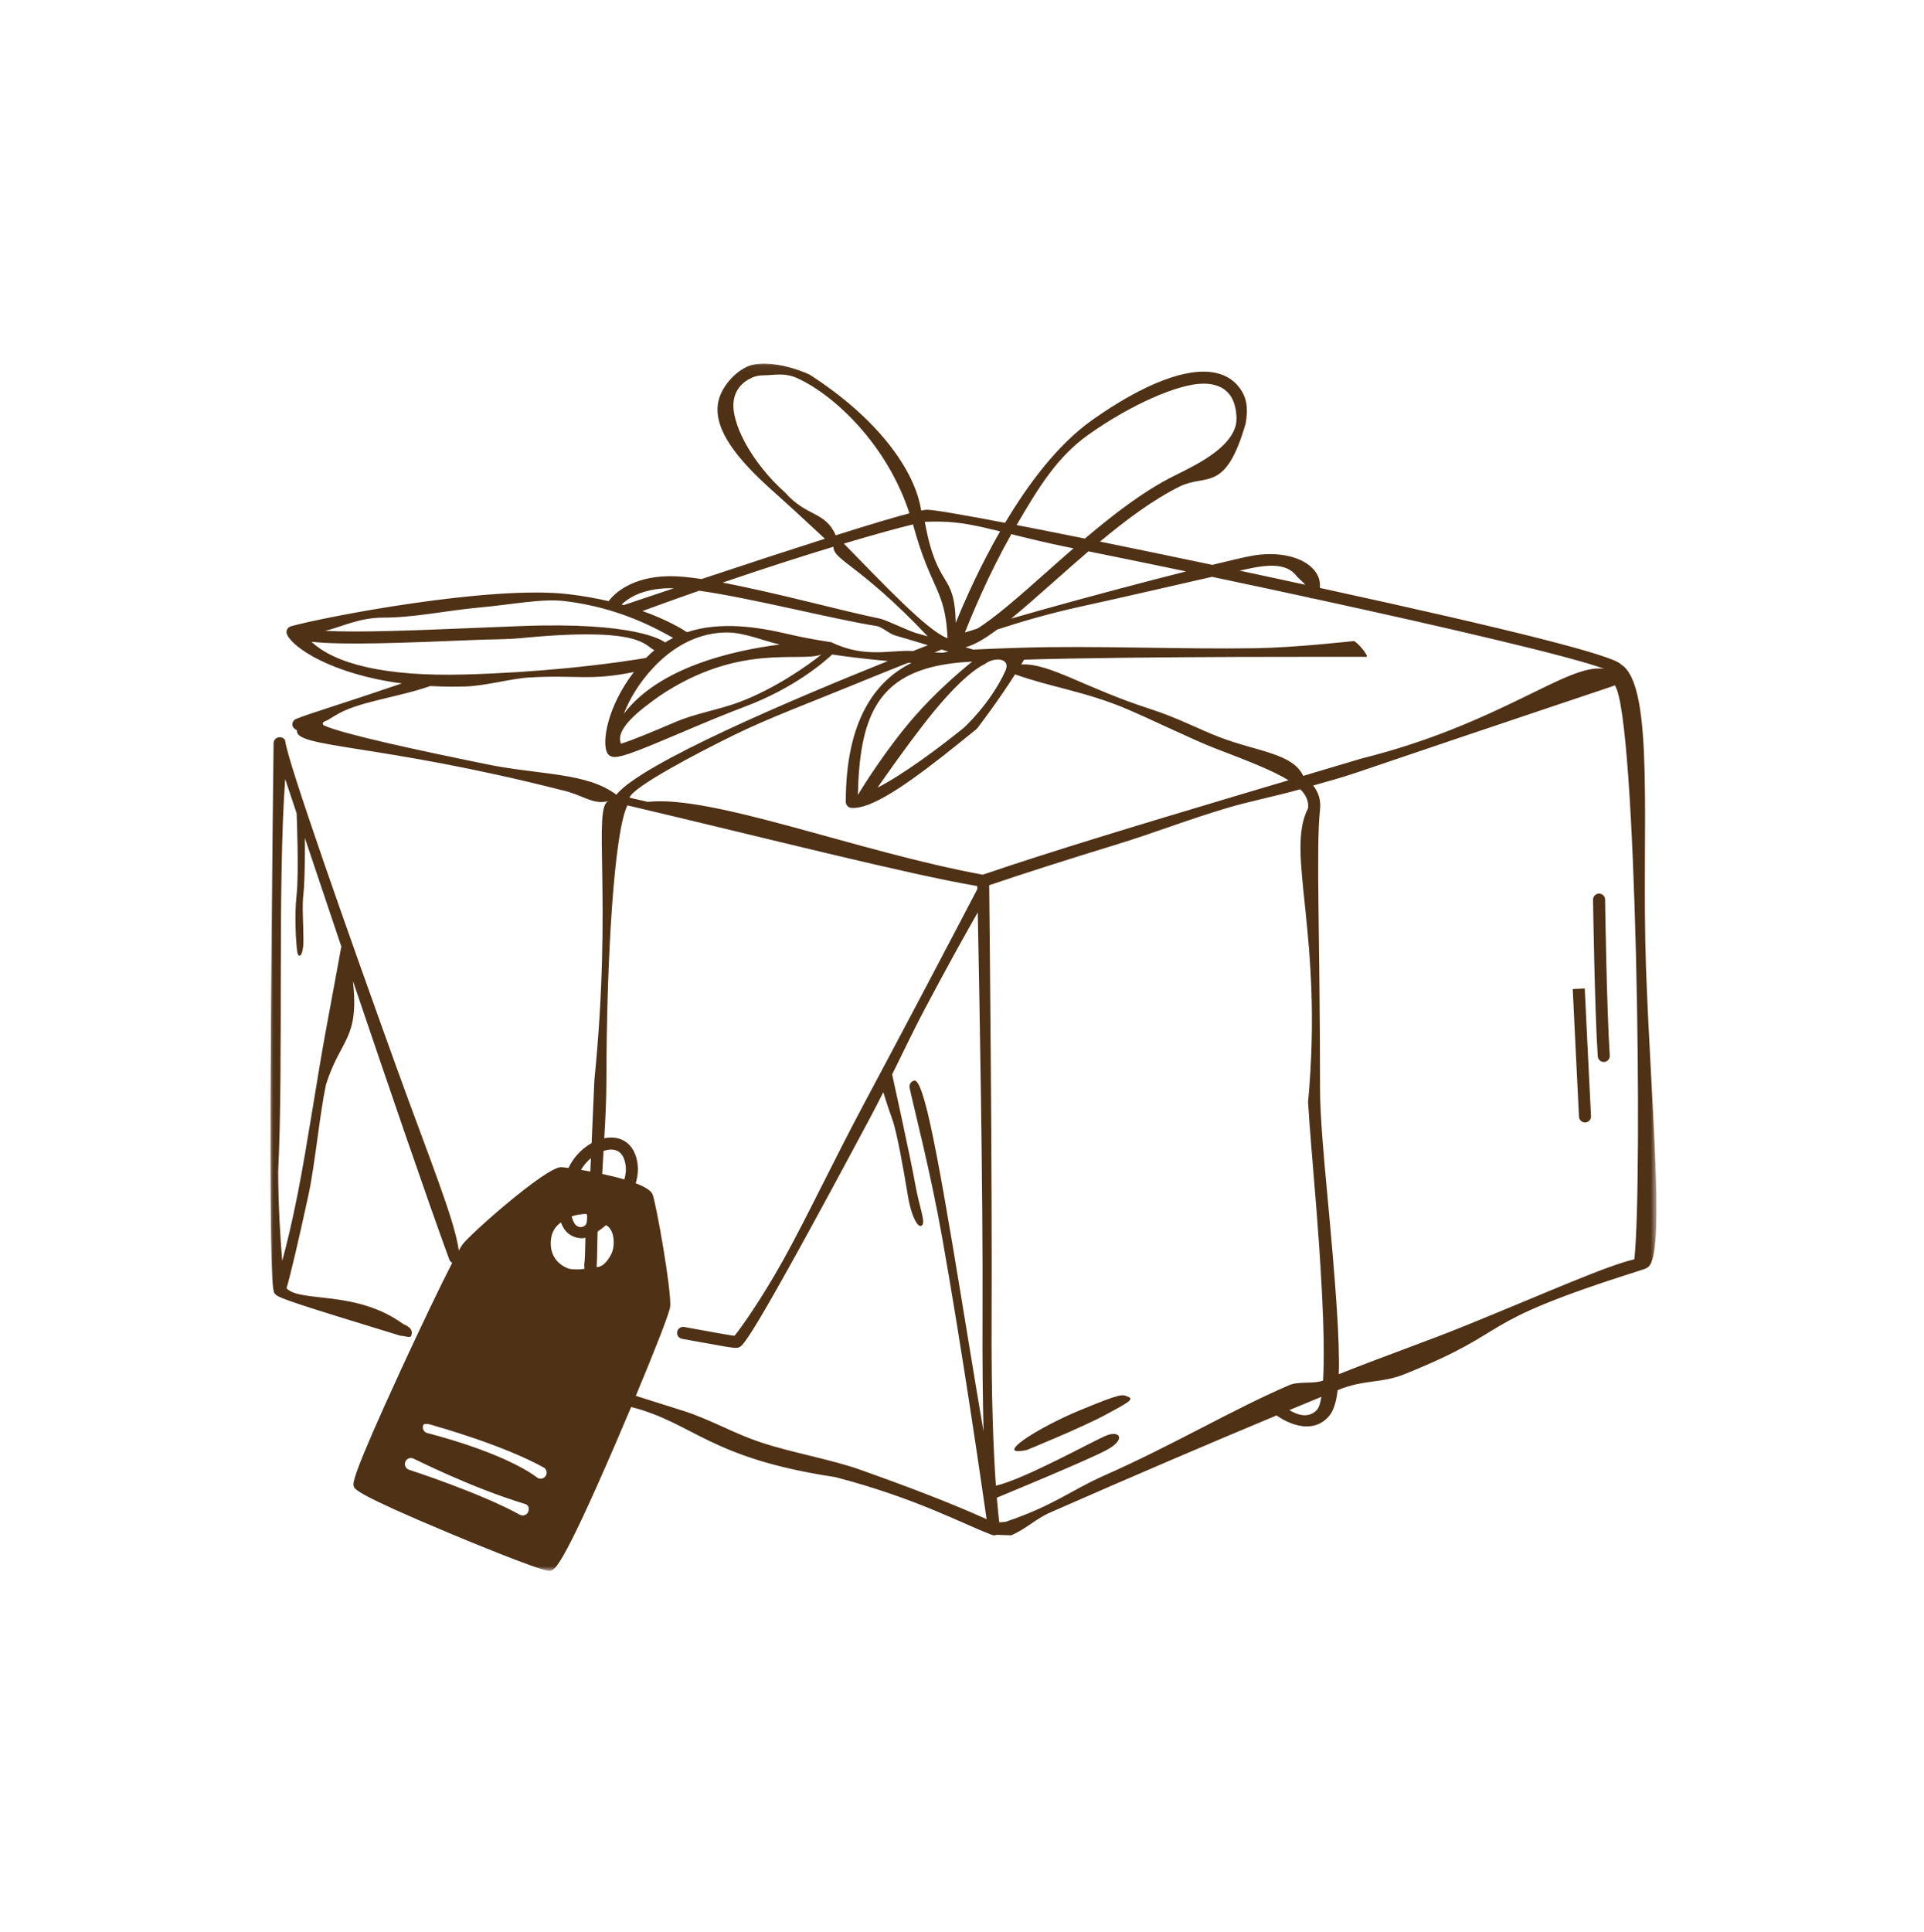 <svg width="250" height="251" viewBox="0 0 250 251" fill="none" xmlns="http://www.w3.org/2000/svg">
<mask id="mask0_108_1835" style="mask-type:luminance" maskUnits="userSpaceOnUse" x="35" y="47" width="181" height="158">
<path d="M35 47.041H215.275V204.041H35V47.041Z" fill="white"/>
</mask>
<g mask="url(#mask0_108_1835)">
<path d="M213.875 125.663C213.255 107.87 215.114 89.025 210.601 86.296C209.591 85.141 196.442 81.807 171.498 76.379C171.588 75.606 171.367 74.829 170.838 74.157C169.397 72.326 166.057 71.552 162.535 72.23C161.606 72.409 159.833 72.82 157.524 73.385C152.521 72.332 147.546 71.302 142.93 70.365C146.357 67.513 149.894 64.88 153.278 63.21C156.757 61.494 159.225 64.132 161.859 55.018C162.111 53.503 162.138 52.148 161.381 50.865C160.625 49.581 159.468 48.764 157.944 48.438C154.301 47.658 148.611 49.834 141.918 54.569C137.458 57.724 133.614 62.866 130.597 67.925C125.115 66.879 121.305 66.223 120.431 66.223V66.225C120.277 66.226 120.029 66.261 119.698 66.326C118.892 61.074 114.029 54.336 105.178 48.658C102.267 47.336 98.891 46.849 97.165 47.598C95.297 48.408 93.599 50.512 93.298 52.383C92.751 55.789 95.665 59.547 100.415 63.785C102.379 65.537 104.747 67.717 107.184 69.992C102.871 71.364 97.527 73.109 91.16 75.227C89.498 74.978 88.037 74.838 86.901 74.857C82.083 74.94 79.857 77.084 79.069 78.098C77.518 77.738 75.798 77.424 73.904 77.199C63.717 75.981 42.036 80.173 37.818 81.361C37.816 81.362 37.814 81.363 37.811 81.363C37.807 81.365 37.8 81.365 37.796 81.367C37.784 81.371 37.772 81.377 37.76 81.382C37.725 81.394 37.69 81.406 37.657 81.423C37.638 81.432 37.621 81.444 37.603 81.455C37.577 81.472 37.55 81.488 37.525 81.507C37.507 81.522 37.491 81.537 37.475 81.552C37.453 81.573 37.432 81.595 37.411 81.618C37.397 81.636 37.384 81.654 37.371 81.673C37.354 81.698 37.337 81.724 37.323 81.751C37.317 81.761 37.31 81.771 37.304 81.781C37.299 81.792 37.297 81.805 37.292 81.816C37.286 81.829 37.278 81.842 37.273 81.856C37.268 81.871 37.267 81.886 37.262 81.901C37.255 81.924 37.249 81.948 37.245 81.972C37.238 82.002 37.236 82.032 37.233 82.062C37.231 82.084 37.23 82.105 37.23 82.127C37.231 82.16 37.234 82.192 37.238 82.224C37.241 82.244 37.243 82.264 37.247 82.284C37.255 82.318 37.266 82.35 37.277 82.381C37.282 82.395 37.284 82.41 37.29 82.424C37.292 82.429 37.296 82.436 37.299 82.441C37.303 82.451 37.309 82.461 37.313 82.471C38.105 84.184 43.185 87.598 52.213 88.789C48.633 90.013 45.7 90.97 43.474 91.695C40.999 92.503 39.363 93.037 38.474 93.4C38.16 93.529 37.964 93.848 37.992 94.189C38.02 94.529 38.306 94.71 38.599 94.885C38.225 97.174 49.262 96.619 72.887 102.626C75.767 103.247 77.007 104.629 79.112 104.062C76.952 104.629 79.606 116.677 77.233 140.305C77.111 143.142 76.992 145.906 76.874 148.506C75.624 149.203 74.512 150.357 73.866 151.736C73.367 151.669 73.019 151.633 72.895 151.633C70.922 151.633 61.026 160.37 60.071 161.711C59.96 161.867 59.806 162.122 59.615 162.459C59.084 158.484 55.753 150.402 51.477 138.55C45.197 121.134 37.336 98.851 37.074 96.315C37.036 95.935 36.589 95.731 36.213 95.789C35.836 95.847 35.557 96.169 35.552 96.551C35.55 96.725 35.322 114.212 35.209 131.622C35.013 161.902 35.303 166.766 35.573 167.783C35.577 167.797 35.581 167.811 35.585 167.825C35.627 167.968 35.669 168.024 35.708 168.076C35.734 168.109 35.763 168.143 35.8 168.177C35.804 168.181 35.808 168.185 35.812 168.188C36.354 168.677 38.479 169.393 51.94 173.511C52.016 173.535 52.093 173.545 52.169 173.545C52.503 173.545 53.328 173.882 53.431 173.545C53.558 173.133 53.697 172.564 52.397 172.017C46.248 167.536 39.071 169.29 37.228 167.372C37.789 165.508 38.867 160.814 40.077 155.26C40.916 151.409 41.514 144.924 42.351 140.917C44.284 134.846 46.686 135.084 45.865 127.455C50.422 140.935 55.414 155.523 58.38 163.634C58.451 163.827 58.591 163.973 58.761 164.059C57.166 167.151 54.567 172.601 52.236 177.657C45.582 192.09 45.83 192.734 45.977 193.118C46.126 193.506 46.375 194.153 58.35 199.17C59.551 199.673 70.108 204.081 71.372 204.081C72.029 204.081 72.847 204.081 80.011 187.485C80.628 186.056 81.315 184.445 82.01 182.789C90.216 184.901 92.077 189.422 108.554 191.906C119.073 194.658 125.019 197.947 128.842 199.392C128.856 199.397 128.869 199.401 128.882 199.405C128.905 199.414 128.929 199.421 128.953 199.428C129.025 199.45 129.099 199.467 129.174 199.467C129.175 199.467 129.176 199.467 129.177 199.467C129.178 199.467 129.178 199.467 129.178 199.467C129.179 199.467 129.179 199.467 129.18 199.467C129.213 199.467 129.248 199.466 129.282 199.461C129.292 199.459 129.301 199.456 129.311 199.454C129.334 199.45 129.358 199.444 129.382 199.437C129.411 199.429 129.439 199.421 129.466 199.41C129.476 199.406 129.486 199.405 129.495 199.401L131.406 199.467C133.44 198.564 134.529 197.349 136.492 196.487C147.353 191.71 157.154 187.527 165.871 183.889C166.917 184.62 168.364 185.317 169.796 185.317C170.79 185.317 171.774 184.98 172.601 184.083C173.205 183.429 173.606 182.37 173.814 180.6C177.257 179.185 179.459 179.751 182.495 178.529C197.526 172.478 190.344 172.253 213.213 165.021C213.517 164.901 214.083 164.833 214.411 164.32C216.273 161.395 214.491 142.894 213.875 125.663ZM44.315 123.163C44.291 123.296 43.476 127.778 42.346 133.849C41.268 139.65 39.952 148.628 38.716 154.923C37.964 158.752 37.247 161.703 36.671 163.816C36.43 160.979 36.162 156.719 36.145 152.175C36.834 138.524 36.057 114.976 37.056 101.205C37.487 102.497 38.003 104.044 38.583 105.783C38.559 105.71 38.544 105.665 38.544 105.665C38.544 105.665 38.859 113.349 38.544 116.208C38.228 119.067 38.468 122.524 38.615 123.587C38.76 124.651 39.426 124.319 39.426 122.125C39.426 119.93 39.226 117.737 39.426 116.141C39.625 114.545 39.65 108.972 39.604 108.835C39.598 108.816 39.572 108.738 39.534 108.626C40.924 112.78 42.585 117.732 44.363 123.003C44.342 123.053 44.325 123.107 44.315 123.163ZM68.605 196.48C68.462 196.739 68.195 196.885 67.921 196.885C67.792 196.885 67.664 196.854 67.544 196.788C62.313 193.909 53.239 190.977 53.148 190.947C52.737 190.816 52.511 190.375 52.644 189.965C52.776 189.555 53.215 189.326 53.627 189.46C54.003 189.581 60.878 193.154 68.297 195.419C68.71 195.545 68.814 196.102 68.605 196.48ZM70.936 191.703C70.794 191.962 70.526 192.107 70.251 192.107C70.124 192.107 69.984 192.092 69.875 192.011C65.221 188.548 55.57 186.199 55.48 186.169C55.069 186.038 54.843 185.597 54.975 185.187C55.106 184.777 56.077 185.106 56.49 185.24C56.867 185.361 65.266 187.69 70.629 190.641C71.007 190.85 71.144 191.325 70.936 191.703ZM76.05 161.593C76.027 162.698 76.01 163.57 75.922 164.224C75.91 164.322 75.92 164.75 75.942 164.841C75.412 164.951 74.543 164.934 74.097 164.865C73.567 164.782 71.857 164.009 71.604 162.115C71.471 161.118 71.604 159.688 72.888 158.818C72.89 158.817 72.892 158.815 72.894 158.813C73.324 160.062 74.242 160.793 75.519 160.871C75.544 160.872 75.569 160.874 75.593 160.874C75.738 160.874 75.898 160.849 76.067 160.803C76.061 161.082 76.055 161.345 76.05 161.593ZM76.291 158.159C76.266 158.61 76.293 158.724 76.121 159.112C75.825 159.423 75.524 159.414 75.426 159.423C74.993 159.396 74.571 159.132 74.304 158.11C74.296 158.08 74.283 158.053 74.272 158.025C74.846 157.834 75.507 157.727 76.201 157.703C76.191 157.747 76.312 157.764 76.291 158.159ZM76.704 152.2C76.281 152.12 75.875 152.049 75.495 151.984C75.841 151.387 76.291 150.873 76.785 150.462C76.759 151.052 76.731 151.632 76.704 152.2ZM162.83 73.764C166.239 73.109 167.616 73.74 168.493 74.855C168.729 75.156 169.277 75.57 169.601 75.967C168.483 75.725 167.35 75.481 166.186 75.23C164.497 74.866 162.785 74.5 161.067 74.135C161.825 73.969 162.427 73.842 162.83 73.764ZM170.155 77.648C170.174 77.659 170.192 77.672 170.213 77.681C170.339 77.739 170.473 77.757 170.604 77.745C187.969 81.518 204.169 85.29 208.465 86.896C203.681 86.1 195.101 94.003 176.882 98.554C174.409 99.292 171.885 100.042 169.342 100.799C167.957 97.861 163.381 97.653 158.496 95.783C155.684 94.706 153.075 93.274 149.431 92.099C140.956 89.367 136.311 86.1 132.692 86.33C132.819 86.121 132.945 85.911 133.066 85.703C147.976 85.242 177.255 85.341 177.535 85.337C177.966 85.331 176.31 83.286 175.876 83.287C175.775 83.288 168.448 84.129 163.174 84.215C153.572 84.371 142.161 83.853 132.597 84.155C132.589 84.155 132.579 84.155 132.57 84.156C129.99 84.236 127.948 84.316 126.458 84.393C126.114 84.29 125.777 84.19 125.443 84.091C126.585 83.798 127.938 83.008 129.574 81.79C132.723 80.757 136.409 79.683 140.348 78.822C145.933 77.6 152.723 76.024 157.483 74.941C161.669 75.822 165.944 76.734 170.155 77.648ZM122.495 86.365C122.579 86.363 122.662 86.35 122.738 86.321C123.37 86.216 124.033 86.13 124.734 86.066C125.141 86.028 125.674 85.993 126.313 85.959C124.511 87.422 121.495 90.031 118.775 93.153C115.255 97.194 112.279 101.946 111.472 103.269C111.682 93.358 113.933 87.892 122.495 86.365ZM121.421 84.755C121.703 84.643 122.022 84.518 122.36 84.386C122.645 84.477 122.943 84.573 123.234 84.666C122.969 84.707 122.702 84.753 122.435 84.805C122.303 84.799 121.952 84.784 121.421 84.755ZM128 86.247C129.212 85.326 131.387 85.459 130.635 87.164C128.67 91.458 125.232 94.555 125.232 94.555C122.207 97.014 117.466 100.559 114.029 102.326C115.421 100.314 117.656 97.151 119.953 94.18C124.267 88.601 126.802 86.825 128 86.247ZM109.899 104.179C109.899 104.579 110.204 104.916 110.603 104.956C110.694 104.965 110.788 104.969 110.885 104.969C111.231 104.969 111.618 104.903 112.03 104.794C112.082 104.787 112.131 104.776 112.181 104.76C115.515 103.795 120.834 99.637 126.461 95.062L126.865 94.734C126.912 94.696 126.955 94.653 126.991 94.605C127.023 94.564 129.62 91.185 131.895 87.612C136.543 89.278 141.144 89.866 146.38 92.099C149.93 93.613 155.112 96.16 157.939 97.242C162.09 98.832 165.344 100.083 167.422 101.37C165.209 102.027 162.99 102.687 160.782 103.346C148.327 107.06 136.227 110.724 127.706 113.637C111.472 110.67 92.609 103.247 84.168 104.177C83.368 103.987 82.578 103.805 81.789 103.627L81.79 103.626C82.299 102.196 90.542 97.859 95.438 95.465C100.045 93.212 105.429 91.222 111.146 88.872C113.416 87.941 115.719 87.016 118.022 86.1C118.161 86.111 118.297 86.121 118.431 86.131C113.796 88.42 109.899 93.514 109.899 104.179ZM154.118 74.235C148.778 75.587 141.883 77.41 135.633 79.16C134.171 79.569 132.749 79.974 131.387 80.367C132.964 79.078 134.762 77.498 136.839 75.654C138.321 74.338 139.862 72.973 141.432 71.629C145.382 72.426 149.675 73.307 154.118 74.235ZM141.473 56.44C146.954 52.562 153.129 49.842 156.365 49.842C156.814 49.842 157.232 49.883 157.617 49.965C158.711 50.2 159.501 50.754 160.035 51.659C160.57 52.565 160.852 54.321 160.537 55.375C159.659 58.319 155.625 60.31 152.587 61.809C148.744 63.705 144.769 66.752 140.971 69.97C138.848 69.542 136.809 69.135 134.905 68.76C133.932 68.57 132.992 68.386 132.091 68.212C134.963 63.319 137.345 59.36 141.473 56.44ZM131.409 69.396C133.619 69.945 136.098 70.562 138.849 71.111C139.061 71.154 139.277 71.197 139.49 71.24C138.232 72.33 136.998 73.424 135.802 74.486C132.612 77.317 129.355 80.206 126.977 81.674C126.42 81.844 125.889 82.008 125.378 82.169C126.337 79.752 128.436 74.668 131.409 69.396ZM120.345 67.781C120.373 67.785 120.402 67.786 120.431 67.786C120.982 67.786 123.089 67.633 125.921 68.14C127.122 68.355 128.467 68.67 129.949 69.034C127.219 73.782 125.24 78.32 124.189 80.92C124.034 74.06 121.817 76.853 120.167 67.799C120.243 67.788 120.306 67.781 120.345 67.781ZM123.122 82.898C123.106 82.905 123.09 82.909 123.074 82.916C123.055 82.898 123.034 82.882 123.009 82.872C120.446 81.847 115.153 76.26 109.648 70.624C113.761 69.395 116.847 68.56 118.633 68.128C120.976 76.743 122.837 76.497 123.122 82.898ZM102.02 63.999C97.675 60.122 94.884 54.873 95.345 52.005C95.561 50.659 96.406 49.63 97.788 49.03C98.207 48.848 98.718 48.758 99.3 48.758C100.514 48.758 101.914 48.368 103.583 49.125C108.475 51.347 115.308 57.846 118.17 66.686C116.18 67.204 112.98 68.16 108.591 69.545C107.222 66.392 104.841 67.19 102.02 63.999ZM108.296 71.031C108.299 72.819 111.668 73.306 120.553 82.675C120.017 82.523 119.497 82.374 119.007 82.235C118.086 81.972 115.087 80.521 114.351 80.372C109.674 79.427 100.785 76.986 93.891 75.691C99.406 73.805 104.279 72.249 108.296 71.031ZM113.887 81.328C114.632 81.443 115.47 82.32 116.393 82.583C117.643 82.939 119.043 83.355 120.564 83.824C119.962 84.059 119.319 84.312 118.642 84.58C115.855 84.379 112.461 85.588 108.02 83.438C107.994 83.432 107.966 83.428 107.939 83.426C107.681 83.386 107.425 83.343 107.169 83.302C107.153 83.299 107.137 83.297 107.122 83.295C105.522 83.037 103.945 82.74 102.48 82.394C98.395 81.428 93.583 80.703 89.271 82.133C88.52 81.64 86.592 80.489 83.477 79.382C86.027 78.447 88.487 77.567 90.849 76.743C97.643 77.698 108.462 80.486 113.887 81.328ZM106.728 85.037C104.994 86.438 100.701 89.473 96.07 91.21C93.33 92.237 90.501 92.644 87.856 93.765C85.152 94.912 82.164 96.179 80.685 96.619C79.848 94.614 83.448 92.029 85.721 90.403C96.067 83.468 103.911 86.1 106.728 85.037ZM81.052 92.738C81.757 90.938 82.955 88.799 84.893 86.736C87.633 83.818 90.917 82.169 94.474 82.169C96.726 82.169 99.226 83.267 101.324 83.732C95.17 84.52 85.631 86.704 81.052 92.738ZM86.927 76.419C86.997 76.418 87.069 76.418 87.141 76.418C87.274 76.418 87.417 76.421 87.56 76.426C85.522 77.107 83.393 77.821 81.167 78.57C81.132 78.582 81.1 78.599 81.067 78.615C80.969 78.587 80.872 78.56 80.773 78.532C81.655 77.682 83.499 76.477 86.927 76.419ZM73.395 78.093C80.488 78.94 85.418 81.733 87.467 82.878C87.113 83.056 86.763 83.253 86.419 83.468C86.413 83.462 86.408 83.455 86.4 83.45C86.043 83.174 82.478 80.768 67.688 81.338C65.722 81.414 63.821 81.492 61.992 81.566C53.687 81.906 46.63 82.194 42.215 81.955C44.145 81.559 46.52 80.24 49.797 80.24C53.914 80.239 57.916 79.325 62.286 78.928C66.641 78.531 70.407 77.737 73.395 78.093ZM40.47 83.382C44.788 83.833 52.356 83.524 62.056 83.128C63.883 83.052 65.791 83.089 67.747 82.899C83.477 81.37 83.751 83.902 85.029 84.474C84.658 84.78 84.296 85.113 83.943 85.475C82.972 85.643 79.043 86.292 73.207 86.846C69.577 87.19 65.208 87.497 60.357 87.629C49.983 87.909 43.548 86.247 40.47 83.382ZM63.289 99.301C54.379 97.483 44.658 95.396 42.104 94.253C41.891 94.157 41.898 93.854 42.114 93.762C42.532 93.586 42.907 93.371 43.481 93.005C46.407 91.144 51.431 90.684 55.911 89.132C55.913 89.131 55.914 89.13 55.916 89.13C56.861 89.181 57.836 89.212 58.849 89.212C59.356 89.212 59.874 89.205 60.399 89.191C63.073 89.118 66.401 88.153 68.745 88.019C75.065 87.656 76.523 88.484 82.365 87.31C78.896 91.817 78.207 96.388 78.875 97.759C78.901 97.825 78.937 97.887 78.98 97.943C78.984 97.949 78.987 97.958 78.99 97.963C78.995 97.968 79 97.971 79.003 97.975C79.022 97.999 79.043 98.018 79.064 98.038C79.25 98.233 79.487 98.346 79.862 98.346C80.944 98.346 83.152 97.457 88.466 95.204C91.097 94.088 94.078 92.823 96.785 91.807C103.155 89.42 107.061 86.034 108.129 85.033C110.646 85.404 113.164 85.68 115.374 85.881C102.892 90.89 83.362 99.18 80.086 103.247C76.245 100.335 70.127 100.697 63.289 99.301ZM77.739 157.961C77.743 157.964 77.746 157.966 77.75 157.967C77.746 157.971 77.742 157.975 77.738 157.977C77.738 157.972 77.738 157.967 77.739 157.961ZM79.531 162.679C79.349 163.174 78.564 164.621 77.521 164.621C77.576 163.975 77.593 162.542 77.612 161.625C77.622 161.144 77.633 160.603 77.652 160.005C78.015 159.759 78.385 159.475 78.747 159.167C79.786 159.71 79.953 161.544 79.531 162.679ZM81.127 153.231C80.215 152.962 79.222 152.72 78.248 152.51C78.25 152.491 78.255 152.471 78.256 152.451C78.301 151.509 78.359 150.531 78.419 149.527C78.848 149.383 79.264 149.323 79.631 149.36C80.518 149.45 81.069 150.081 81.268 151.235C81.386 151.913 81.312 152.589 81.127 153.231ZM111.759 190.94C107.913 189.577 103.037 188.77 98.928 187.412C95.26 186.2 92.368 184.432 88.756 183.282C86.67 182.618 84.618 181.971 82.616 181.343C84.841 176.012 86.981 170.648 87.079 169.767C87.296 167.809 85.234 156.164 84.782 155.144C84.555 154.632 83.724 154.153 82.602 153.724C82.862 152.857 82.973 151.927 82.809 150.97C82.49 149.121 81.388 147.967 79.788 147.805C79.373 147.764 78.946 147.793 78.517 147.88C78.659 145.485 78.79 142.959 78.793 140.372C78.817 124.573 79.786 108.144 81.524 104.629C99.157 108.79 118.28 113.66 126.976 115.112C126.979 115.233 126.982 115.369 126.985 115.523C122.603 123.91 117.347 133.881 112.381 143.181C108.182 151.046 104.865 158.134 101.787 163.671C98.901 168.861 96.142 172.723 95.443 173.541C94.919 173.495 93.376 173.214 90.624 172.712L88.9 172.399C88.474 172.321 88.069 172.603 87.991 173.027C87.914 173.451 88.196 173.859 88.62 173.936L90.344 174.249C93.961 174.909 95.079 175.112 95.6 175.112C95.77 175.112 95.878 175.09 95.988 175.055C96.529 174.882 97.347 174.621 113.071 145.199C113.635 144.143 114.206 143.03 114.777 141.894V141.895C114.777 141.895 115.305 143.665 115.924 145.35C116.543 147.034 117.434 152.086 117.94 155.189C118.447 158.292 119.383 159.71 119.827 159.167C120.27 158.624 119.472 156.962 118.892 153.683C118.313 150.403 115.924 139.586 115.924 139.586C117.398 136.594 118.845 133.583 120.158 131.1C123.127 125.484 125.599 121.074 127.048 118.532C127.25 128.594 127.742 154.974 127.667 170.65C127.637 176.842 127.699 181.918 127.797 185.968C125.24 171.095 122.005 149.52 120.149 143.077C119.638 141.305 119.21 140.302 118.789 140.394C118.367 140.486 118.099 140.902 118.191 141.323C118.906 144.615 120.906 152.228 122.442 160.873C124.985 175.196 127.476 192.348 128.199 197.37C123.841 195.389 118.099 193.187 111.759 190.94ZM171.13 183.157C170.052 184.324 168.595 183.837 167.535 183.197C168.953 182.606 170.341 182.031 171.7 181.471C171.563 182.304 171.376 182.889 171.13 183.157ZM171.917 179.349C170.735 179.831 168.76 179.42 167.535 179.946C160.085 183.149 152.568 187.678 143.473 191.7C139.217 193.582 136.891 195.623 130.641 197.717L129.843 197.778C129.764 197.127 129.648 196.073 129.523 194.574C129.523 194.574 141.279 189.739 143.805 188.376C146.332 187.013 145.534 185.816 143.805 186.481C142.215 187.093 133.226 192.135 129.404 193.02C129.102 188.77 128.797 181.886 128.847 171.655C128.934 153.398 128.586 119.789 128.532 115.007C133.19 113.421 138.882 111.618 145.115 109.704C150.095 108.175 154.059 106.578 159.451 104.969C162.165 104.159 166.121 103.347 168.958 102.539C169.711 103.293 170.072 104.092 169.97 105.006C166.954 110.803 172.007 121.264 169.966 143.205C170.203 146.833 170.535 150.822 170.887 155.043C171.568 163.234 172.259 173.73 171.917 179.349ZM212.36 163.608C208.703 164.454 201.309 167.798 190.344 172.253C185.561 174.197 180.067 176.106 173.958 178.529C174.102 174.227 173.577 167.046 172.443 154.915C172.049 150.703 171.523 145.027 171.523 141.405C171.523 121.859 170.981 110.001 171.521 105.18C171.656 103.98 171.343 102.965 170.635 102.052C172.644 101.477 174.19 101.077 176.338 100.347C194.643 94.128 209.513 89.173 209.657 89.115C209.71 89.094 209.765 89.063 209.82 89.025C212.683 92.986 213.466 154.06 212.36 163.608ZM207.779 116.093C207.775 116.093 207.771 116.093 207.768 116.093C207.337 116.1 206.992 116.454 206.997 116.885C206.999 117.028 207.205 131.195 207.608 137.239C207.636 137.653 207.979 137.969 208.387 137.969C208.405 137.969 208.422 137.968 208.44 137.967C208.871 137.939 209.196 137.567 209.168 137.136C208.767 131.132 208.562 117.005 208.56 116.863C208.553 116.436 208.206 116.093 207.779 116.093ZM204.358 128.491C204.358 128.491 204.967 141.166 205.17 145.089C205.192 145.506 205.537 145.83 205.95 145.83C205.963 145.83 205.977 145.829 205.99 145.829C206.421 145.806 206.752 145.439 206.73 145.008C206.528 141.088 205.918 128.416 205.918 128.416L204.358 128.491ZM146.597 181.47C145.8 181.162 145.923 180.894 140.26 183.245C134.597 185.596 128.913 189.34 133.434 188.376C133.434 188.376 140.481 185.503 143.539 183.864C146.597 182.226 147.395 181.779 146.597 181.47Z" fill="#4F3116"/>
</g>
</svg>
